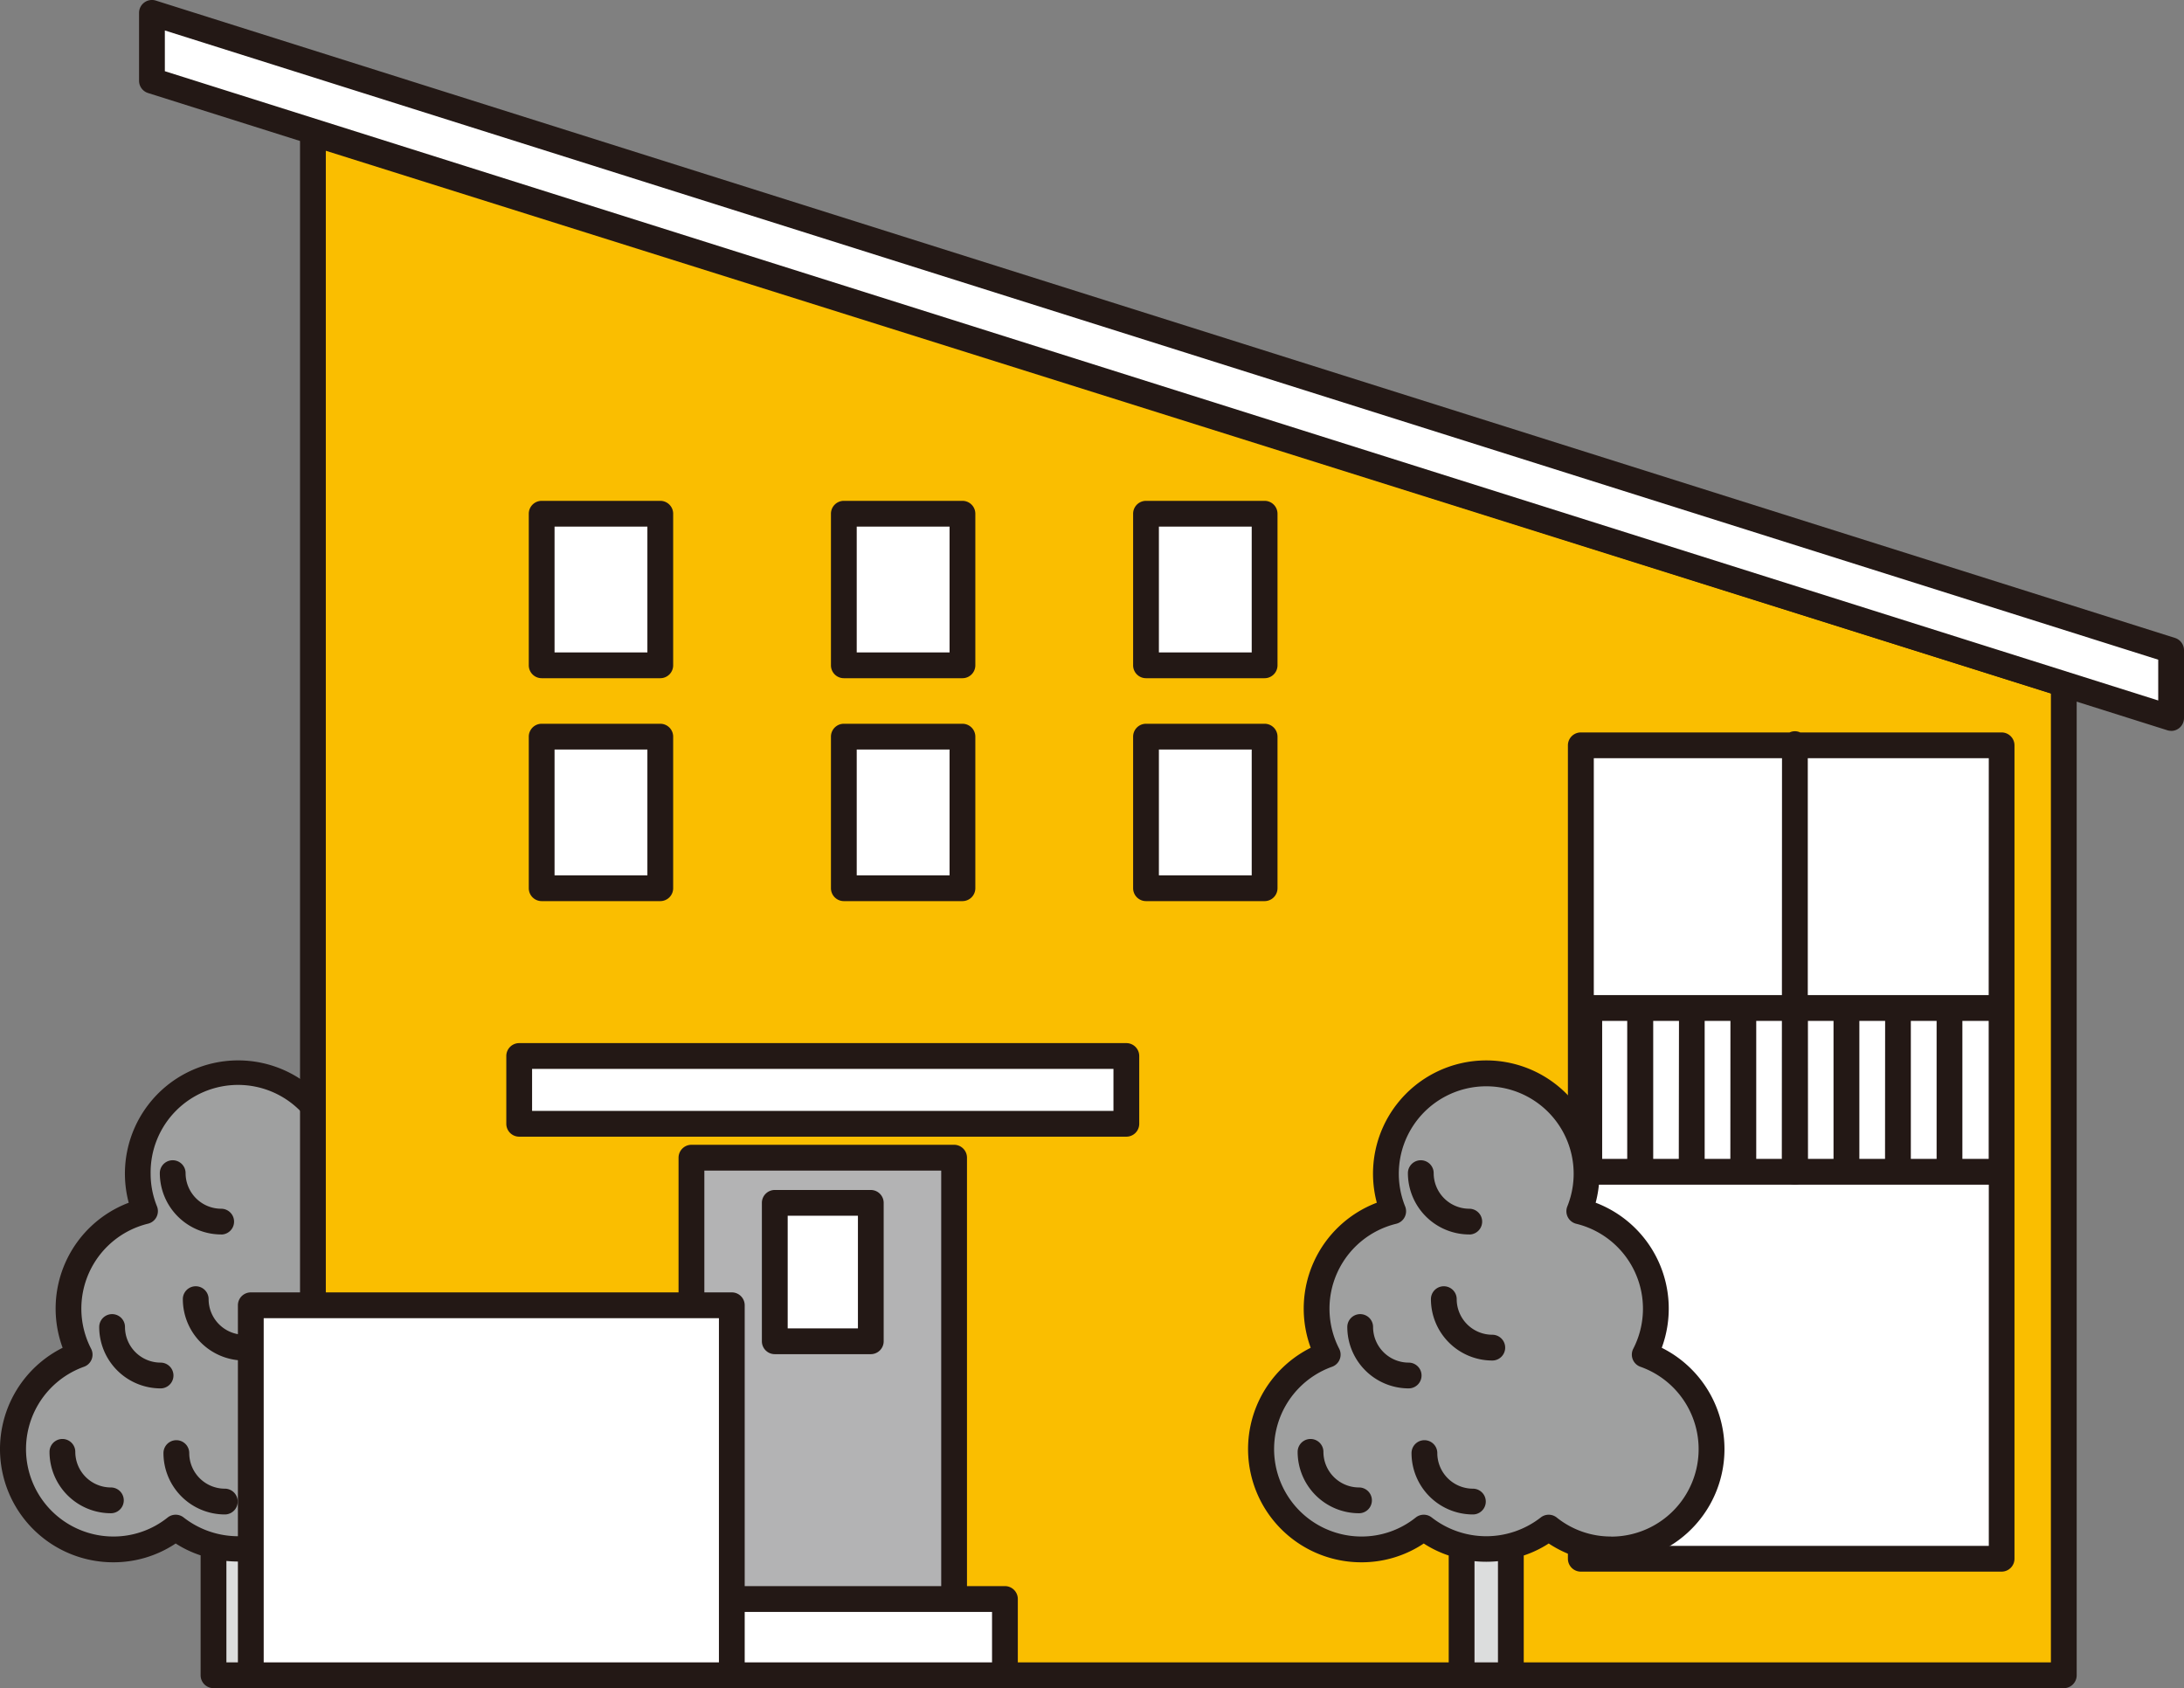 <svg xmlns="http://www.w3.org/2000/svg" xmlns:xlink="http://www.w3.org/1999/xlink" width="115.065" height="88.931" viewBox="0 0 115.065 88.931"><rect x="0" y="0" width="115.065" height="88.931" fill="#808080" stroke="none"/><defs><clipPath id="a"><rect width="115.065" height="88.931" transform="translate(0 0)" fill="none"/></clipPath></defs><g transform="translate(0 0)"><g clip-path="url(#a)"><path d="M12.547,81.621a5.238,5.238,0,0,1-1.3-.18v6.811h2.594V81.441a5.238,5.238,0,0,1-1.3.18" fill="#dcdddd"/><path d="M4.2,71.355A5.284,5.284,0,0,1,7.645,63.8a5.285,5.285,0,1,1,9.8,0A5.284,5.284,0,0,1,20.9,71.355a5.285,5.285,0,1,1-5.059,9.115,5.282,5.282,0,0,1-6.583,0A5.285,5.285,0,1,1,4.2,71.355" fill="#9fa0a0"/><path d="M21.794,71a5.966,5.966,0,0,0-3.483-7.641,5.965,5.965,0,1,0-11.529,0A5.962,5.962,0,0,0,3.3,71,5.964,5.964,0,0,0,5.964,82.3a5.892,5.892,0,0,0,3.292-.991,5.66,5.66,0,0,0,1.314.626v6.317a.679.679,0,0,0,.679.679h2.6a.679.679,0,0,0,.679-.679V81.935a5.66,5.66,0,0,0,1.314-.626,5.892,5.892,0,0,0,3.292.991A5.964,5.964,0,0,0,21.794,71M13.165,87.573H11.928V82.229a6.236,6.236,0,0,0,1.237,0Zm5.964-6.631a4.557,4.557,0,0,1-2.868-1,.68.68,0,0,0-.847,0,4.667,4.667,0,0,1-5.735,0,.678.678,0,0,0-.847,0,4.557,4.557,0,0,1-2.868,1A4.606,4.606,0,0,1,4.423,72a.677.677,0,0,0,.376-.951A4.606,4.606,0,0,1,7.8,64.462a.68.68,0,0,0,.47-.915,4.562,4.562,0,0,1-.334-1.721,4.606,4.606,0,1,1,9.211,0,4.562,4.562,0,0,1-.334,1.721.68.68,0,0,0,.47.915,4.606,4.606,0,0,1,3.006,6.582A.677.677,0,0,0,20.67,72a4.606,4.606,0,0,1-1.541,8.947" fill="#231815"/><path d="M5.842,79.716a3.236,3.236,0,0,1-3.233-3.233.679.679,0,1,1,1.358,0,1.877,1.877,0,0,0,1.875,1.875.679.679,0,0,1,0,1.358" fill="#231815"/><path d="M8.46,73.139a3.237,3.237,0,0,1-3.233-3.233.679.679,0,1,1,1.358,0A1.878,1.878,0,0,0,8.46,71.781a.679.679,0,0,1,0,1.358" fill="#231815"/><path d="M11.845,79.78a3.237,3.237,0,0,1-3.233-3.233.679.679,0,1,1,1.358,0,1.878,1.878,0,0,0,1.875,1.875.679.679,0,0,1,0,1.358" fill="#231815"/><path d="M12.866,71.671a3.237,3.237,0,0,1-3.233-3.233.679.679,0,1,1,1.358,0,1.878,1.878,0,0,0,1.875,1.875.679.679,0,1,1,0,1.358" fill="#231815"/><path d="M11.653,65.03A3.237,3.237,0,0,1,8.42,61.8a.679.679,0,1,1,1.358,0,1.878,1.878,0,0,0,1.875,1.875.679.679,0,1,1,0,1.358" fill="#231815"/><path d="M108.732,36.029,16.486,7.016V88.252h92.246Z" fill="#fabe00"/><path d="M108.732,88.931H16.486a.679.679,0,0,1-.679-.679V7.016a.678.678,0,0,1,.882-.648l92.248,29.013a.68.68,0,0,1,.474.648V88.252a.679.679,0,0,1-.679.679M17.166,87.573h90.887V36.528L17.166,7.942Z" fill="#231815"/><rect width="6.249" height="7.985" transform="translate(60.378 27.063)" fill="#fff"/><path d="M66.626,35.727H60.378a.679.679,0,0,1-.679-.679V27.063a.679.679,0,0,1,.679-.679h6.248a.68.68,0,0,1,.68.679v7.985a.68.68,0,0,1-.68.679m-5.569-1.359h4.89V27.742h-4.89Z" fill="#231815"/><rect width="6.249" height="7.985" transform="translate(44.458 27.063)" fill="#fff"/><path d="M50.707,35.727H44.458a.679.679,0,0,1-.679-.679V27.063a.679.679,0,0,1,.679-.679h6.249a.679.679,0,0,1,.679.679v7.985a.679.679,0,0,1-.679.679m-5.57-1.359h4.891V27.742H45.137Z" fill="#231815"/><rect width="6.249" height="7.985" transform="translate(28.538 27.063)" fill="#fff"/><path d="M34.787,35.727H28.538a.679.679,0,0,1-.679-.679V27.063a.679.679,0,0,1,.679-.679h6.249a.679.679,0,0,1,.679.679v7.985a.679.679,0,0,1-.679.679m-5.57-1.359h4.891V27.742H29.217Z" fill="#231815"/><rect width="6.249" height="7.985" transform="translate(60.378 38.806)" fill="#fff"/><path d="M66.626,47.47H60.378a.68.68,0,0,1-.679-.68V38.806a.679.679,0,0,1,.679-.679h6.248a.68.68,0,0,1,.68.679V46.79a.681.681,0,0,1-.68.68m-5.569-1.359h4.89V39.485h-4.89Z" fill="#231815"/><rect width="6.249" height="7.985" transform="translate(44.458 38.806)" fill="#fff"/><path d="M50.707,47.47H44.458a.68.68,0,0,1-.679-.68V38.806a.679.679,0,0,1,.679-.679h6.249a.679.679,0,0,1,.679.679V46.79a.68.68,0,0,1-.679.68m-5.57-1.359h4.891V39.485H45.137Z" fill="#231815"/><rect width="6.249" height="7.985" transform="translate(28.538 38.806)" fill="#fff"/><path d="M34.787,47.47H28.538a.68.68,0,0,1-.679-.68V38.806a.679.679,0,0,1,.679-.679h6.249a.679.679,0,0,1,.679.679V46.79a.68.68,0,0,1-.679.68m-5.57-1.359h4.891V39.485H29.217Z" fill="#231815"/><rect width="22.169" height="42.85" transform="translate(83.29 39.263)" fill="#fff"/><rect width="13.837" height="23.359" transform="translate(36.43 60.986)" fill="#b3b3b4"/><path d="M50.267,85.024H36.43a.68.68,0,0,1-.68-.679V60.986a.681.681,0,0,1,.68-.68H50.267a.68.68,0,0,1,.679.68V84.345a.679.679,0,0,1-.679.679M37.109,83.665H49.588v-22H37.109Z" fill="#231815"/><rect width="31.989" height="3.571" transform="translate(27.354 55.629)" fill="#fff"/><path d="M59.342,59.879H27.354a.679.679,0,0,1-.679-.679V55.629a.679.679,0,0,1,.679-.679H59.342a.679.679,0,0,1,.679.679V59.2a.679.679,0,0,1-.679.679M28.033,58.521h30.63V56.309H28.033Z" fill="#231815"/><rect width="21.722" height="8.629" transform="translate(83.737 53.101)" fill="#fff"/><line y1="8.629" transform="translate(94.565 53.101)" fill="#fff"/><path d="M94.565,62.409a.679.679,0,0,1-.679-.679V53.1a.679.679,0,0,1,1.358,0v8.63a.679.679,0,0,1-.679.679" fill="#231815"/><path d="M8.006,4.25l106.38,33.576V34.255L8.006.679Z" fill="#fff"/><path d="M114.386,38.5a.678.678,0,0,1-.2-.031L7.8,4.9a.678.678,0,0,1-.474-.648V.678A.679.679,0,0,1,8.21.031L114.591,33.606a.68.68,0,0,1,.474.648v3.571a.677.677,0,0,1-.679.679M8.685,3.751,113.707,36.9V34.752L8.685,1.605Z" fill="#231815"/><path d="M105.459,38.584H94.844a.649.649,0,0,0-.558,0h-11a.68.68,0,0,0-.68.679v42.85a.68.68,0,0,0,.68.679h22.168a.68.68,0,0,0,.68-.679V39.263a.68.68,0,0,0-.68-.679m-.679,13.837H95.244V39.942h9.536Zm0,8.629h-1.386V53.779h1.386Zm-2.744,0h-1.358V53.779h1.358Zm-2.717,0H97.961V53.779h1.358Zm-4.075-7.271H96.6V61.05H95.244Zm-1.358-1.358H83.97V39.942h9.916Zm0,8.629H92.528V53.779h1.358Zm-2.717,0H89.811V53.779h1.358Zm-2.716,0H87.1V53.779h1.358Zm-2.717,0h-1.32V53.779h1.32ZM83.97,62.409h20.811V81.434H83.97Z" fill="#231815"/><rect width="5.059" height="7.29" transform="translate(40.819 63.367)" fill="#fff"/><path d="M45.877,71.336H40.819a.679.679,0,0,1-.679-.679V63.366a.679.679,0,0,1,.679-.679h5.058a.68.68,0,0,1,.68.679v7.291a.68.68,0,0,1-.68.679M41.5,69.977h3.7V64.045H41.5Z" fill="#231815"/><rect width="19.193" height="4.017" transform="translate(33.752 84.235)" fill="#fff"/><path d="M52.945,88.931H33.751a.679.679,0,0,1-.679-.679V84.234a.679.679,0,0,1,.679-.679H52.945a.679.679,0,0,1,.679.679v4.018a.679.679,0,0,1-.679.679M34.431,87.573H52.266V84.914H34.431Z" fill="#231815"/><rect width="25.343" height="19.491" transform="translate(13.213 68.761)" fill="#fff"/><path d="M38.556,88.931H13.213a.679.679,0,0,1-.679-.679V68.761a.679.679,0,0,1,.679-.679H38.556a.679.679,0,0,1,.679.679V88.252a.679.679,0,0,1-.679.679M13.893,87.573H37.877V69.441H13.893Z" fill="#231815"/><path d="M69.952,71.355A5.284,5.284,0,0,1,73.4,63.8a5.285,5.285,0,1,1,9.8,0,5.284,5.284,0,0,1,3.448,7.553,5.285,5.285,0,1,1-5.059,9.115,5.282,5.282,0,0,1-6.583,0,5.285,5.285,0,1,1-5.059-9.115" fill="#9fa0a0"/><path d="M78.3,81.621a5.238,5.238,0,0,1-1.3-.18v6.811H79.6V81.441a5.238,5.238,0,0,1-1.3.18" fill="#dcdddd"/><path d="M87.55,71a5.964,5.964,0,0,0-3.482-7.642,5.965,5.965,0,1,0-11.53,0A5.967,5.967,0,0,0,69.055,71,5.964,5.964,0,0,0,71.72,82.3a5.886,5.886,0,0,0,3.291-.99,5.75,5.75,0,0,0,1.315.633v6.309a.68.68,0,0,0,.68.679H79.6a.679.679,0,0,0,.679-.679v-6.31a5.7,5.7,0,0,0,1.316-.633A5.964,5.964,0,1,0,87.55,71M78.921,87.573H77.685V82.241a6.225,6.225,0,0,0,1.236,0Zm5.964-6.631a4.557,4.557,0,0,1-2.868-1,.678.678,0,0,0-.846,0,4.669,4.669,0,0,1-5.736,0,.678.678,0,0,0-.847,0,4.557,4.557,0,0,1-2.868,1A4.606,4.606,0,0,1,70.179,72a.679.679,0,0,0,.376-.951,4.606,4.606,0,0,1,3.006-6.582.68.68,0,0,0,.47-.914,4.606,4.606,0,1,1,8.544,0,.68.68,0,0,0,.47.914,4.606,4.606,0,0,1,3.005,6.582.678.678,0,0,0,.377.951,4.606,4.606,0,0,1-1.542,8.947" fill="#231815"/><path d="M71.6,79.716a3.236,3.236,0,0,1-3.233-3.233.679.679,0,0,1,1.358,0A1.877,1.877,0,0,0,71.6,78.358a.679.679,0,0,1,0,1.358" fill="#231815"/><path d="M74.216,73.139a3.237,3.237,0,0,1-3.233-3.233.679.679,0,1,1,1.358,0,1.878,1.878,0,0,0,1.875,1.875.679.679,0,0,1,0,1.358" fill="#231815"/><path d="M77.6,79.78a3.237,3.237,0,0,1-3.233-3.233.679.679,0,1,1,1.358,0A1.878,1.878,0,0,0,77.6,78.422a.679.679,0,0,1,0,1.358" fill="#231815"/><path d="M78.622,71.671a3.237,3.237,0,0,1-3.233-3.233.679.679,0,1,1,1.358,0,1.878,1.878,0,0,0,1.875,1.875.679.679,0,1,1,0,1.358" fill="#231815"/><path d="M77.409,65.03A3.237,3.237,0,0,1,74.176,61.8a.679.679,0,1,1,1.358,0,1.878,1.878,0,0,0,1.875,1.875.679.679,0,1,1,0,1.358" fill="#231815"/></g></g></svg>